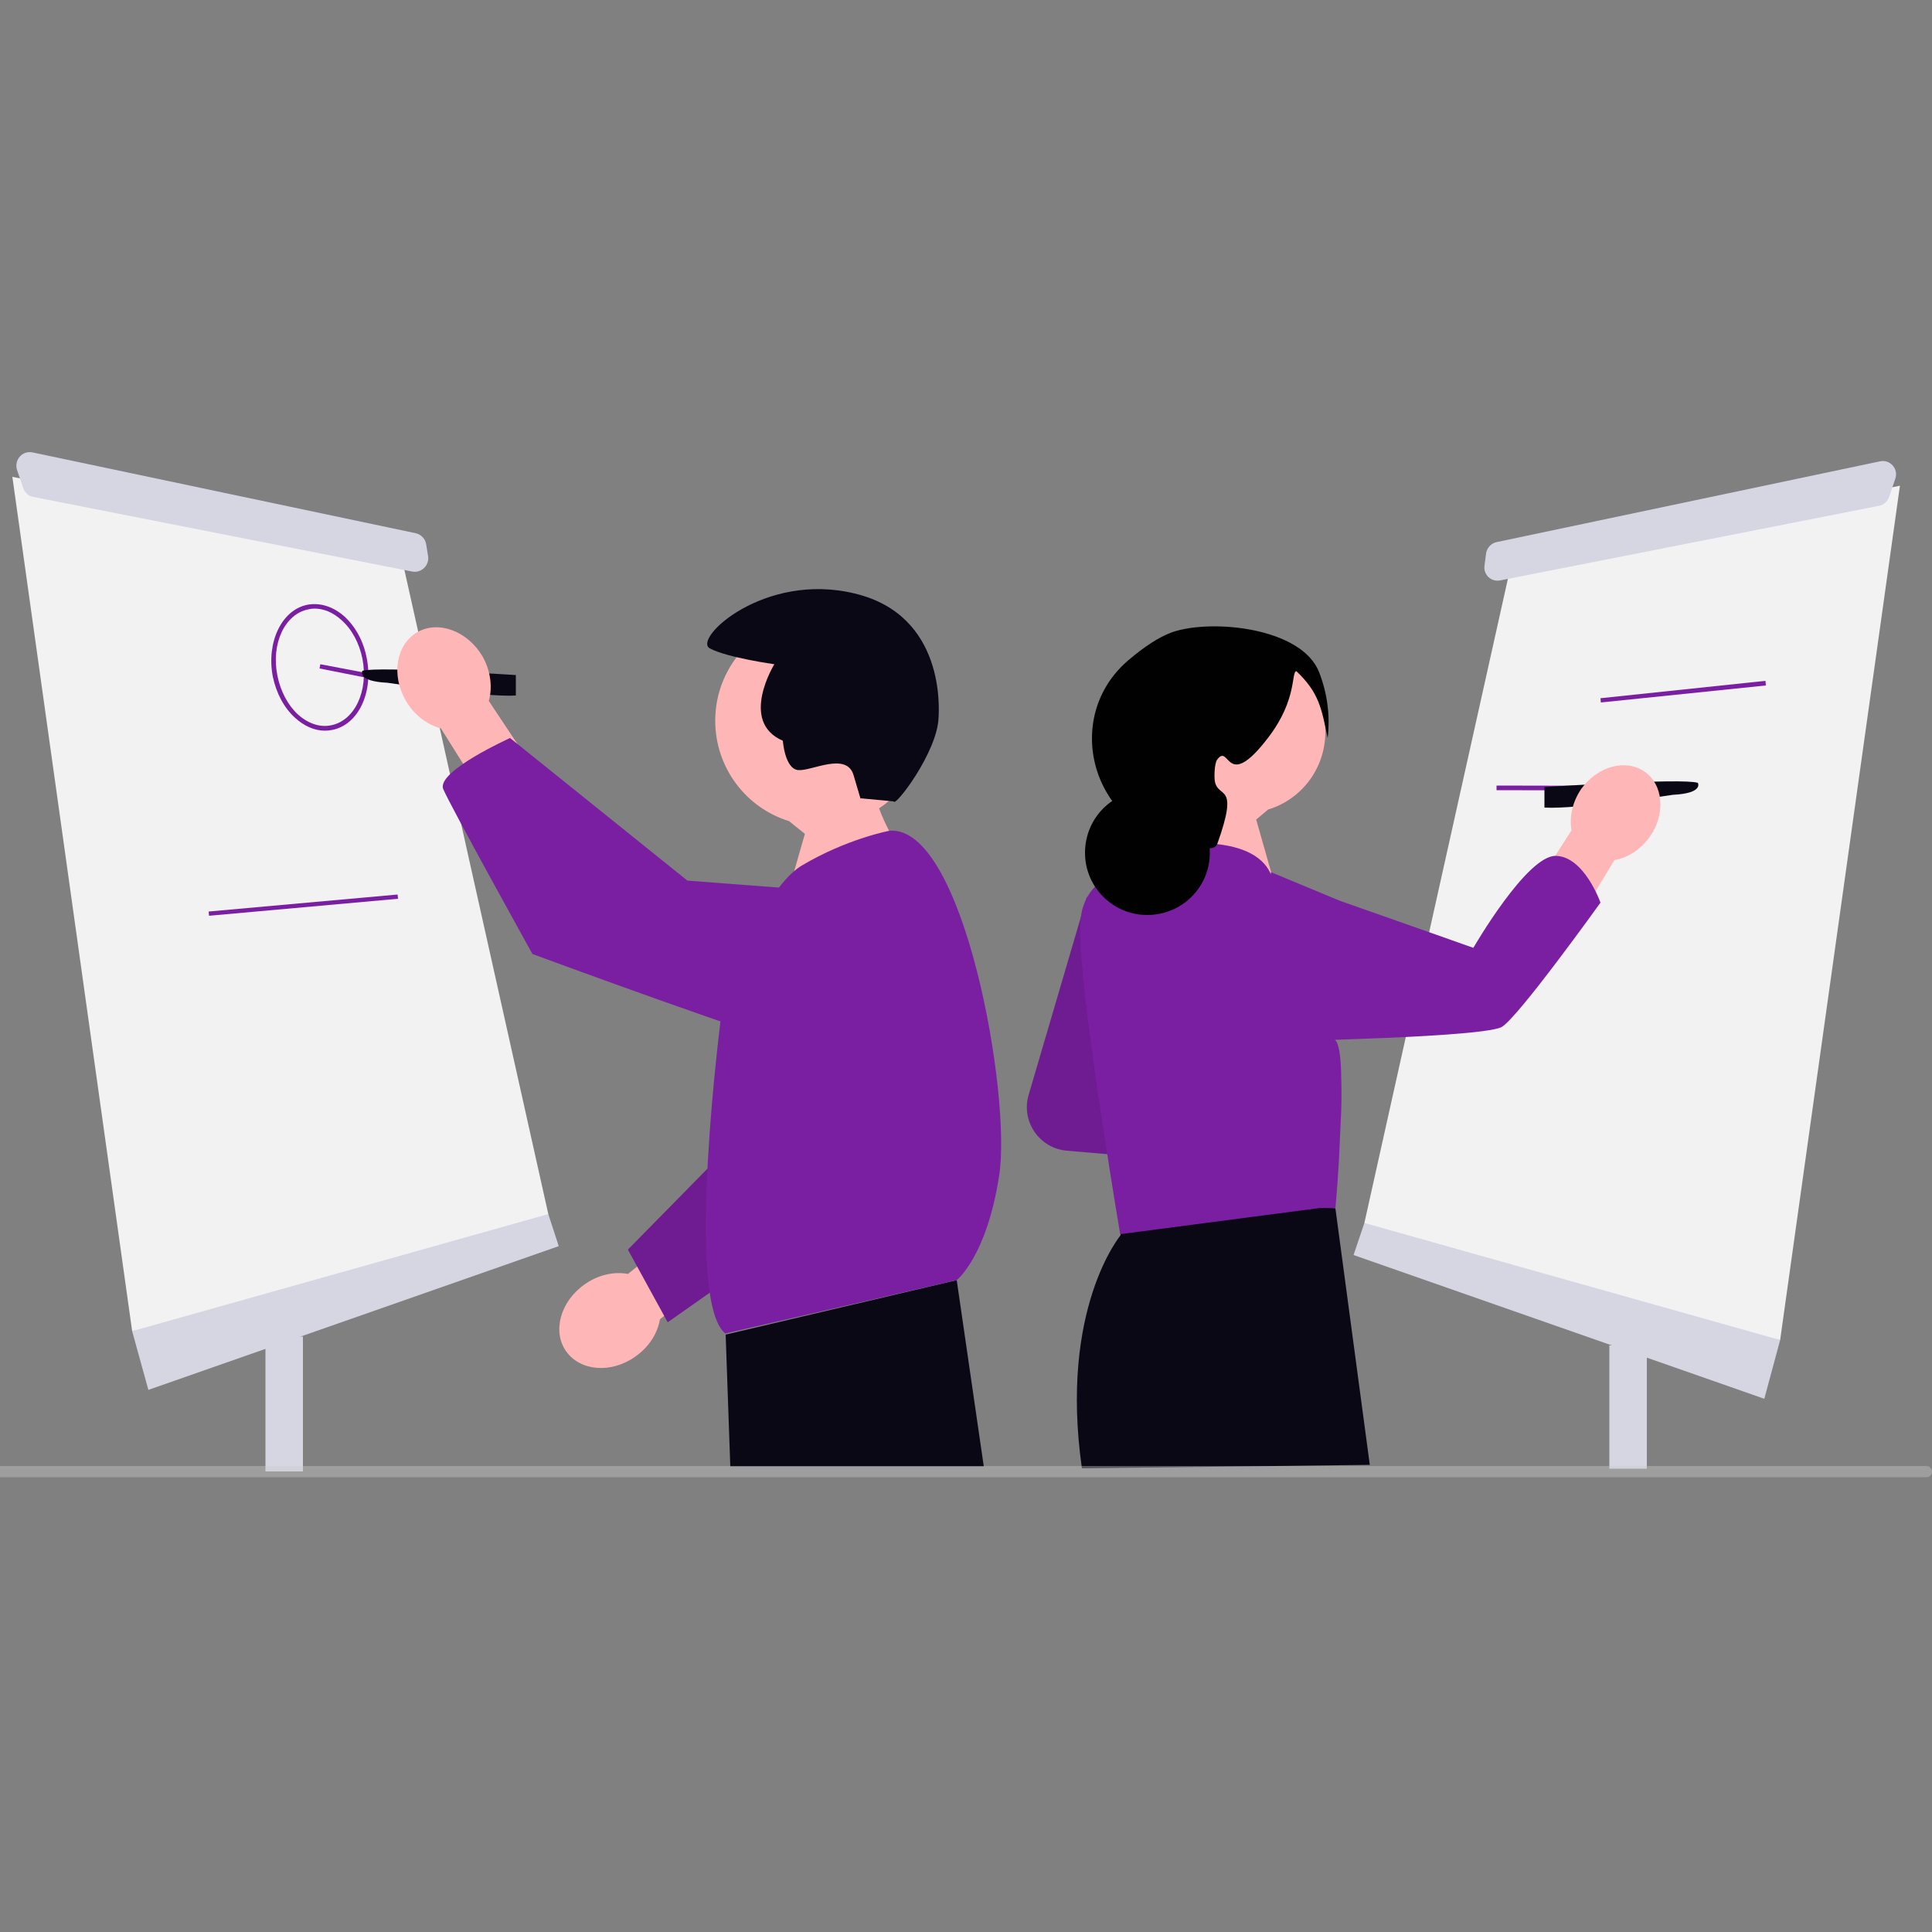 <svg version="1.2" xmlns="http://www.w3.org/2000/svg" viewBox="0 0 500 500" width="500" height="500">
	<rect x="0" y="0" width="500" height="500" fill="#808080" stroke="none"/>
	<title>Nouveau projet</title>
	<style>
		.s0 { fill: #d6d6e3 } 
		.s1 { fill: #f2f2f2 } 
		.s2 { fill: #7b1fa2 } 
		.s3 { opacity: .1;fill: #000000 } 
		.s4 { fill: #090814 } 
		.s5 { fill: #ffb6b6 } 
		.s6 { fill: #010102 } 
		.s7 { opacity: .4;fill: #cccccc } 
	</style>
	<path fill-rule="evenodd" class="s0" d="m426.2 348.2v31.9h-9.7v-31.9z"/>
	<path fill-rule="evenodd" class="s0" d="m361.3 311l-8.2 5.5-2.8 8.3 106.3 37.2 4.1-15.2-99.4-35.8z"/>
	<path fill-rule="evenodd" class="s1" d="m391 146.4l-37.9 170.1 107.6 30.3 31-221.1-100.7 20.7z"/>
	<path class="s0" d="m486.3 130.9l-98 19.3c-2.4 0.5-4.5-1.5-4.1-3.9l0.4-3.1c0.2-1.4 1.3-2.6 2.7-2.9l99.2-20.9c2.6-0.6 4.9 1.9 4 4.5l-1.6 4.7c-0.4 1.2-1.4 2.1-2.6 2.3z"/>
	<path fill-rule="evenodd" class="s2" d="m387.3 204.5v-1.2l50.3 0.1v1.2z"/>
	<path fill-rule="evenodd" class="s2" d="m414.2 180.7l42.7-4.5 0.1 1.2-42.7 4.4z"/>
	<path class="s2" d="m281.3 232l-15.1 51.4c-2 6.8 2.8 13.8 9.9 14.4l16.4 1.4z"/>
	<path class="s3" d="m281.3 232l-15.1 51.4c-2 6.8 2.8 13.8 9.9 14.4l16.4 1.4z"/>
	<path class="s4" d="m399.7 209v-5.3c0 0 35.8-2.4 39.7-1.1 0 0 1.6 2.7-6.5 3.1 0 0-25 3.8-33.2 3.3z"/>
	<path class="s5" d="m417.8 222.6l-20.1 33.2-9.5-12 18.5-28.9c-0.6-3.4 0.2-7.3 2.5-10.7 4.2-5.9 11.5-7.9 16.4-4.5 4.9 3.4 5.5 10.9 1.4 16.8-2.4 3.4-5.8 5.5-9.2 6.1z"/>
	<path class="s4" d="m292.4 303.1l-2.4 8.2v8.4c0 0-15.9 19-10 60.3l74.5-0.9-8.9-66.4c0 0-53.2-9.6-53.2-9.6z"/>
	<path class="s5" d="m300.8 189.4c0-11.6 9.4-21.1 21.1-21.1 11.6 0 21.1 9.5 21.1 21.1 0 9.5-6.2 17.5-14.8 20.1l-3.1 2.6 5.6 19.7-6.6 4.7-20.8-17.3c0 0 4.5-5.8 6.9-12.2-5.7-3.8-9.4-10.2-9.4-17.6z"/>
	<path class="s2" d="m402.6 221.5c-7.5-0.1-21.3 23.8-21.3 23.8l-11.3-4-23.3-8.2-17.8-7.4v0.6q-0.1-0.3-0.2-0.5c-1.9-3.9-7.3-8.4-22.8-7.5l-7.3 5.7-1 0.8c0 0-4.6-0.4-9.1 1.4-3.4 1.3-6.7 3.8-8.2 8.5-0.9 2.4-0.9 7.3-0.4 13.6 1.8 22.7 10 71.1 10 71.1l51.9-6.8 3.8 0.1c0 0 0.5-5.3 0.9-12.1 0.2-4 0.4-8.5 0.6-12.9 0.1-3.2 0.1-6.3 0-9.1q0-0.2 0-0.5c-0.1-5-0.7-8.6-1.7-9 0 0 3.3-0.1 8.2-0.3 11.7-0.4 32-1.4 35-3 4.1-2.2 25.6-32.2 25.6-32.2 0 0-4.2-12-11.6-12.1z"/>
	<path class="s6" d="m343.6 191c-1.6-7.8-2.3-11.8-8.1-17.3-1.4 0.2 0.3 7.3-7.3 17.2-11 14.4-9.9 1.2-13.2 5.7-0.7 0.9-0.8 4.4-0.6 5.6 0.9 4.7 6.4 0.1 0.6 16.3-0.8 1.3-1.8 1-3.1 1-0.1 0 0.6-0.2-1.9-0.7-1.1-0.2-2.8-0.5-4.7-0.8-22.7-3.8-30.7-32.4-13.2-47.2 4-3.4 7.9-6 11.3-7.2 10.2-3.5 33.5-1.2 38 10.4q3.2 8.3 2.2 17z"/>
	<path fill-rule="evenodd" class="s6" d="m296.9 236.8c-8.9 0-16.1-7.2-16.1-16.1 0-9 7.2-16.2 16.1-16.2 9 0 16.2 7.2 16.2 16.2 0 8.9-7.2 16.1-16.2 16.1z"/>
	<path fill-rule="evenodd" class="s0" d="m78.4 380.8h-9.7v-34.9h9.7z"/>
	<path fill-rule="evenodd" class="s0" d="m133.6 308.7l8.3 5.5 2.7 8.3-106.2 37.2-4.2-15.2 99.4-35.8z"/>
	<path fill-rule="evenodd" class="s1" d="m103.9 144.1l38 170.1-107.7 30.3-31-221.1 100.7 20.7z"/>
	<path class="s0" d="m8.6 128.6l98 19.3c2.4 0.5 4.5-1.5 4.2-3.9l-0.5-3.1c-0.2-1.4-1.3-2.6-2.7-2.9l-99.1-20.9c-2.7-0.6-4.9 1.9-4.1 4.5l1.6 4.7c0.4 1.2 1.4 2.1 2.6 2.3z"/>
	<path class="s2" d="m84.1 189.1c-2.7 0-5.4-1.2-7.7-3.3-2.9-2.6-4.9-6.4-5.8-10.7-1.7-8.9 2.3-17.3 9-18.6 3.3-0.6 6.7 0.5 9.6 3.1 2.8 2.6 4.9 6.4 5.7 10.7 1.8 8.9-2.2 17.3-8.9 18.6q-1 0.2-1.9 0.2zm-2.7-31.6q-0.8 0-1.6 0.2c-6.1 1.2-9.7 8.9-8 17.2 0.8 4 2.7 7.6 5.3 10 2.7 2.4 5.7 3.4 8.6 2.8 6.1-1.2 9.7-8.9 8.1-17.2-0.8-4-2.7-7.6-5.4-10-2.2-2-4.6-3-7-3z"/>
	<path fill-rule="evenodd" class="s2" d="m82.7 173l0.2-1.1 12.6 2.4-0.2 1.2z"/>
	<path class="s4" d="m133.5 180v-5.3c0 0-35.8-2.3-39.7-1.1 0 0-1.6 2.7 6.5 3.1 0 0 25 3.8 33.2 3.3z"/>
	<path class="s5" d="m126.5 181.4l22.8 34.3-15.8 3.7-19.4-30.9c-3.5-0.9-6.9-3.4-9.1-7.2-3.8-6.6-2.5-14.5 3-17.7 5.5-3.1 13-0.3 16.9 6.3 2.1 3.8 2.6 8 1.6 11.5z"/>
	<path class="s5" d="m239.7 186.5c0-15-12.2-27.2-27.3-27.2-15.1 0-27.3 12.2-27.3 27.2 0 12.2 8 22.6 19.1 26l4.1 3.3-7.3 25.5 8.5 6 26.9-22.3c0 0-5.8-7.4-8.9-15.8 7.3-4.8 12.2-13.2 12.2-22.7z"/>
	<path class="s5" d="m162.5 329.7l32.2-25.8 5 15.4-28.9 22.1c-0.6 3.6-2.8 7.2-6.4 9.7-6.2 4.4-14.2 3.8-17.9-1.4-3.6-5.1-1.5-12.9 4.8-17.3 3.5-2.5 7.7-3.4 11.2-2.7z"/>
	<path fill-rule="evenodd" class="s2" d="m245.4 291.1v0.1l-72.6 51-10.3-18.8 34.8-35.4 48.1 3.1z"/>
	<path fill-rule="evenodd" class="s3" d="m245.4 291.1v0.1l-72.6 51-10.3-18.8 34.8-35.4 48.1 3.1z"/>
	<path fill-rule="evenodd" class="s4" d="m247.6 331.3l-59.8 14.1 1.2 34.1h65.6l-7-48.2z"/>
	<path class="s2" d="m230.2 215c0 0-10.9 2-22.7 9-11.7 7.1-20.8 38.4-20.8 38.4 0 0-9.7 74.1 1 82.7l59.9-13.8c0 0 7.8-6.1 11-27.2 3.2-20.3-9.1-90.7-28.4-89.1z"/>
	<path class="s2" d="m221.2 231.2l-43.3-3.3-45.9-36.9c0 0-19.1 8.6-17.3 13.2 1.9 4.5 23.1 42.7 23.1 42.7 0 0 63.1 23.3 70.7 24.3 7.6 0.9 12.7-40 12.7-40z"/>
	<path class="s4" d="m222.8 206.6l8.5 0.8c0.2 1.7 11.3-12.7 11.6-21.7 0.1-2.1 1.8-26.5-21.7-32.1-23.4-5.7-42 11.7-37.5 14.2 4.5 2.4 16.7 4.1 16.7 4.1 0 0-9.2 14.9 2.2 19.8 0 0 0.5 7.3 4 7.6 3.4 0.3 12.5-4.8 14.3 1.3l1.8 6.1"/>
	<path fill-rule="evenodd" class="s2" d="m54 235.9l48.9-4.4 0.1 1.1-48.9 4.4z"/>
	<path class="s7" d="m498.7 382.3h-518.4c-0.8 0-1.3-0.7-1.3-1.4 0-0.8 0.5-1.5 1.3-1.5h518.4c0.7 0.1 1.2 0.6 1.3 1.3 0.1 0.8-0.5 1.5-1.3 1.6z"/>
</svg>